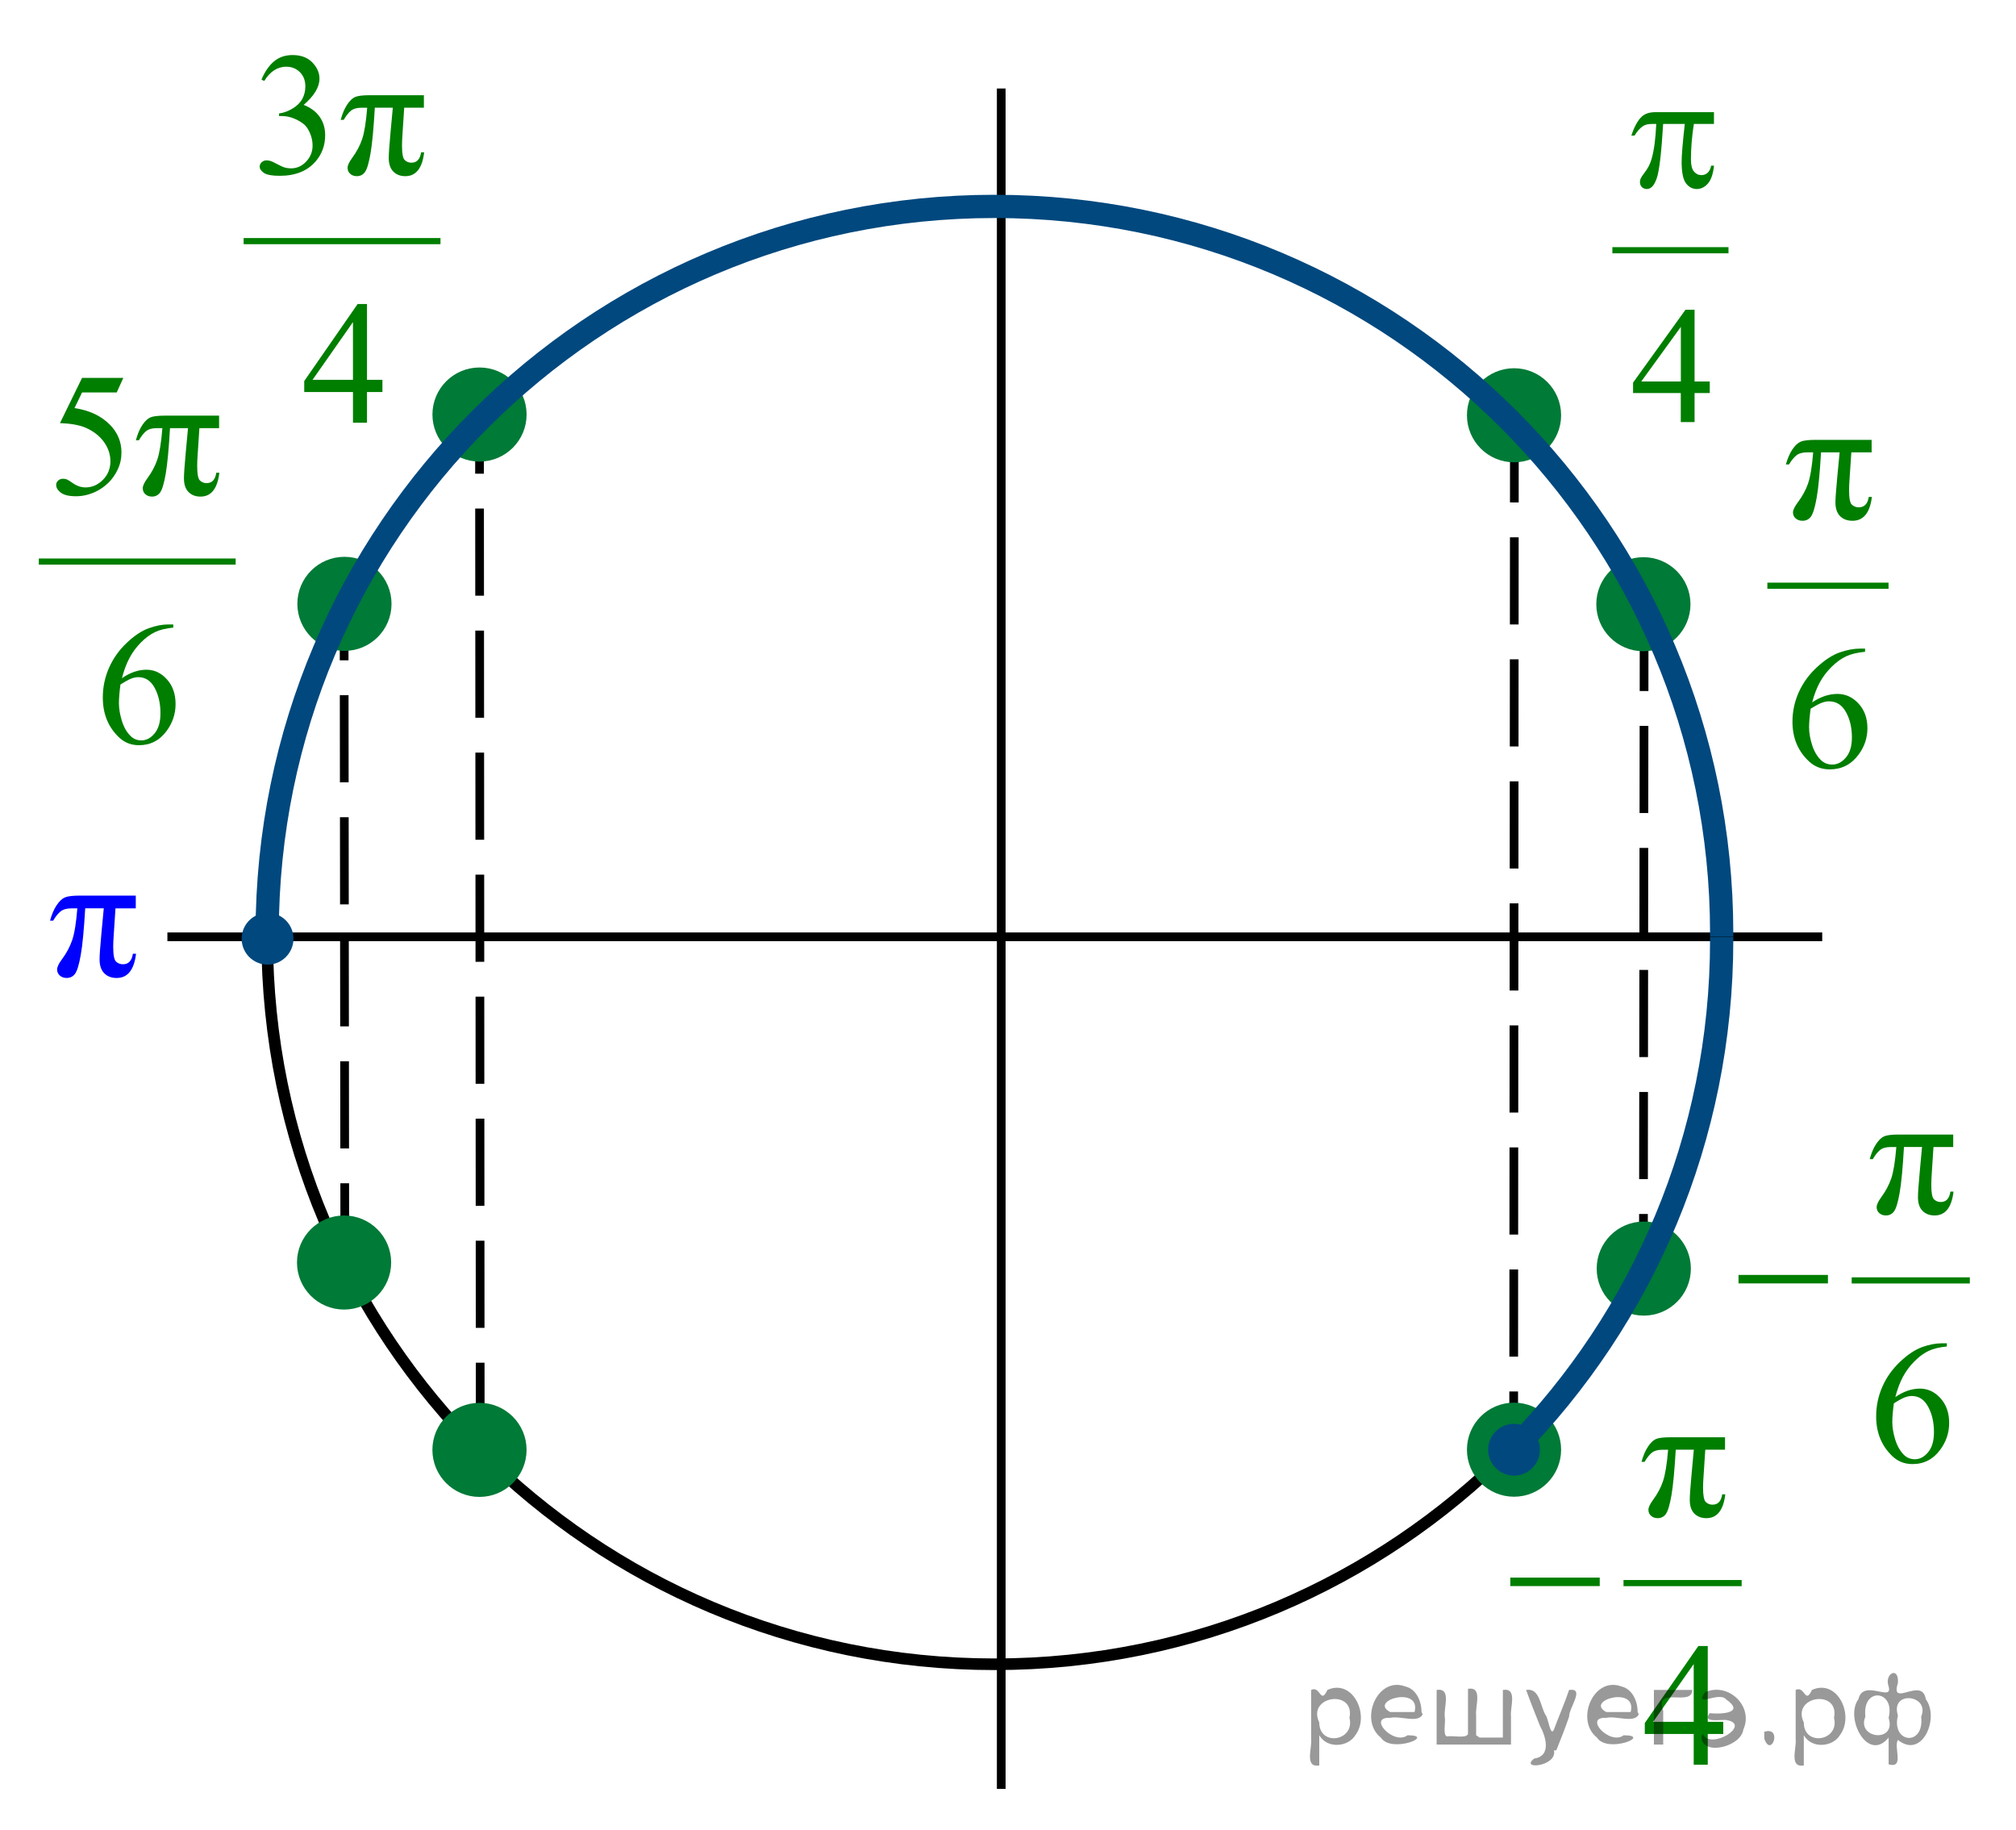 <?xml version="1.0" encoding="utf-8"?>
<!-- Generator: Adobe Illustrator 16.0.0, SVG Export Plug-In . SVG Version: 6.00 Build 0)  -->
<!DOCTYPE svg PUBLIC "-//W3C//DTD SVG 1.1//EN" "http://www.w3.org/Graphics/SVG/1.1/DTD/svg11.dtd">
<svg version="1.1" id="Слой_1" xmlns="http://www.w3.org/2000/svg" xmlns:xlink="http://www.w3.org/1999/xlink" x="0px" y="0px"
	 width="173.5px" height="157.5px" viewBox="7.962 11.883 173.5 157.5" enable-background="new 7.962 11.883 173.5 157.5"
	 xml:space="preserve">
<line fill="none" stroke="#000000" stroke-width="0.75" stroke-linejoin="round" stroke-miterlimit="8" stroke-dasharray="7.5,3" x1="49.292" y1="136.643" x2="49.228" y2="47.633"/>
<line fill="none" stroke="#000000" stroke-width="0.75" stroke-linejoin="round" stroke-miterlimit="8" stroke-dasharray="7.5,3" x1="37.637" y1="121.203" x2="37.574" y2="64.005"/>
<line fill="none" stroke="#000000" stroke-width="0.75" stroke-linejoin="round" stroke-miterlimit="8" stroke-dasharray="7.5,3" x1="138.293" y1="47.617" x2="138.229" y2="136.627"/>
<line fill="none" stroke="#000000" stroke-width="0.75" stroke-linejoin="round" stroke-miterlimit="8" stroke-dasharray="7.5,3" x1="149.46" y1="63.844" x2="149.396" y2="121.043"/>
<path fill="none" stroke="#000000" stroke-linecap="round" stroke-linejoin="round" stroke-miterlimit="8" d="M93.545,30.029
	c-34.569,0-62.589,27.994-62.589,62.532c0,34.537,28.02,62.529,62.589,62.529c34.566,0,62.587-27.992,62.587-62.529
	C156.132,58.023,128.111,30.029,93.545,30.029L93.545,30.029z"/>
<line fill="none" stroke="#000000" stroke-width="0.75" stroke-linejoin="round" stroke-miterlimit="8" x1="22.368" y1="92.495" x2="164.785" y2="92.495"/>
<line fill="none" stroke="#000000" stroke-width="0.75" stroke-linejoin="round" stroke-miterlimit="8" x1="94.13" y1="19.5" x2="94.13" y2="165.814"/>
<path fill="#00487E" d="M30.988,90.805c-1.023,0-1.854,0.83-1.854,1.854c0,1.021,0.83,1.854,1.854,1.854
	c1.024,0,1.854-0.83,1.854-1.854C32.843,91.635,32.013,90.805,30.988,90.805L30.988,90.805z"/>
<path fill="none" stroke="#00487E" stroke-width="0.75" stroke-linecap="round" stroke-linejoin="round" stroke-miterlimit="8" d="
	M30.988,90.805c-1.023,0-1.854,0.83-1.854,1.854c0,1.021,0.83,1.854,1.854,1.854c1.024,0,1.854-0.83,1.854-1.854
	C32.843,91.635,32.013,90.805,30.988,90.805L30.988,90.805z"/>
<g>
	<path fill="#007A37" d="M138.262,132.954c-2.031,0-3.678,1.644-3.678,3.673c0,2.025,1.646,3.672,3.678,3.672
		c2.03,0,3.676-1.646,3.676-3.672C141.938,134.598,140.292,132.954,138.262,132.954L138.262,132.954z"/>
	<path fill="none" stroke="#007A37" stroke-width="0.75" stroke-linecap="round" stroke-linejoin="round" stroke-miterlimit="8" d="
		M138.262,132.954c-2.031,0-3.678,1.644-3.678,3.673c0,2.025,1.646,3.672,3.678,3.672c2.03,0,3.676-1.646,3.676-3.672
		C141.938,134.598,140.292,132.954,138.262,132.954L138.262,132.954z"/>
</g>
<g>
	<path fill="#00487E" d="M138.262,134.773c-1.023,0-1.854,0.83-1.854,1.854c0,1.021,0.83,1.854,1.854,1.854s1.854-0.83,1.854-1.854
		C140.118,135.604,139.288,134.773,138.262,134.773L138.262,134.773z"/>
	<path fill="none" stroke="#00487E" stroke-width="0.75" stroke-linecap="round" stroke-linejoin="round" stroke-miterlimit="8" d="
		M138.262,134.773c-1.023,0-1.854,0.83-1.854,1.854c0,1.021,0.83,1.854,1.854,1.854s1.854-0.83,1.854-1.854
		C140.118,135.604,139.288,134.773,138.262,134.773L138.262,134.773z"/>
</g>
<g>
	<path fill="#007A37" d="M149.428,117.37c-2.029,0-3.677,1.644-3.677,3.673c0,2.025,1.646,3.672,3.677,3.672
		s3.678-1.646,3.678-3.672C153.105,119.014,151.458,117.37,149.428,117.37L149.428,117.37z"/>
	<path fill="none" stroke="#007A37" stroke-width="0.75" stroke-linecap="round" stroke-linejoin="round" stroke-miterlimit="8" d="
		M149.428,117.37c-2.029,0-3.677,1.644-3.677,3.673c0,2.025,1.646,3.672,3.677,3.672s3.678-1.646,3.678-3.672
		C153.105,119.014,151.458,117.37,149.428,117.37L149.428,117.37z"/>
</g>
<g>
	<path fill="#007A37" d="M149.396,60.203c-2.03,0-3.679,1.644-3.679,3.673c0,2.026,1.646,3.672,3.679,3.672
		c2.031,0,3.676-1.646,3.676-3.672C153.072,61.847,151.426,60.203,149.396,60.203L149.396,60.203z"/>
	<path fill="none" stroke="#007A37" stroke-width="0.75" stroke-linecap="round" stroke-linejoin="round" stroke-miterlimit="8" d="
		M149.396,60.203c-2.03,0-3.679,1.644-3.679,3.673c0,2.026,1.646,3.672,3.679,3.672c2.031,0,3.676-1.646,3.676-3.672
		C153.072,61.847,151.426,60.203,149.396,60.203L149.396,60.203z"/>
</g>
<g>
	<path fill="#007A37" d="M138.262,43.944c-2.031,0-3.678,1.644-3.678,3.673c0,2.026,1.646,3.672,3.678,3.672
		c2.03,0,3.676-1.646,3.676-3.672C141.938,45.588,140.292,43.944,138.262,43.944L138.262,43.944z"/>
	<path fill="none" stroke="#007A37" stroke-width="0.75" stroke-linecap="round" stroke-linejoin="round" stroke-miterlimit="8" d="
		M138.262,43.944c-2.031,0-3.678,1.644-3.678,3.673c0,2.026,1.646,3.672,3.678,3.672c2.03,0,3.676-1.646,3.676-3.672
		C141.938,45.588,140.292,43.944,138.262,43.944L138.262,43.944z"/>
</g>
<g>
	<path fill="#007A37" d="M49.23,43.88c-2.03,0-3.677,1.644-3.677,3.673c0,2.026,1.646,3.672,3.677,3.672
		c2.031,0,3.677-1.646,3.677-3.672C52.907,45.523,51.261,43.88,49.23,43.88L49.23,43.88z"/>
	<path fill="none" stroke="#007A37" stroke-width="0.75" stroke-linecap="round" stroke-linejoin="round" stroke-miterlimit="8" d="
		M49.23,43.88c-2.03,0-3.677,1.644-3.677,3.673c0,2.026,1.646,3.672,3.677,3.672c2.031,0,3.677-1.646,3.677-3.672
		C52.907,45.523,51.261,43.88,49.23,43.88L49.23,43.88z"/>
</g>
<g>
	<path fill="#007A37" d="M37.605,60.171c-2.03,0-3.677,1.644-3.677,3.673c0,2.026,1.646,3.672,3.677,3.672
		c2.031,0,3.677-1.646,3.677-3.672C41.282,61.815,39.636,60.171,37.605,60.171L37.605,60.171z"/>
	<path fill="none" stroke="#007A37" stroke-width="0.75" stroke-linecap="round" stroke-linejoin="round" stroke-miterlimit="8" d="
		M37.605,60.171c-2.03,0-3.677,1.644-3.677,3.673c0,2.026,1.646,3.672,3.677,3.672c2.031,0,3.677-1.646,3.677-3.672
		C41.282,61.815,39.636,60.171,37.605,60.171L37.605,60.171z"/>
</g>
<g>
	<g>
		<g>
			<g>
				<g>
					<g>
						<g>
							<g>
								<g>
									<defs>
										<rect id="SVGID_1_" x="144.324" y="13.588" width="16.004" height="37.701"/>
									</defs>
									<clipPath id="SVGID_2_">
										<use xlink:href="#SVGID_1_"  overflow="visible"/>
									</clipPath>
									
										<line clip-path="url(#SVGID_2_)" fill="none" stroke="#007E00" stroke-width="0.531" stroke-linecap="square" stroke-miterlimit="10" x1="146.99" y1="33.415" x2="156.453" y2="33.415"/>
								</g>
							</g>
						</g>
					</g>
				</g>
			</g>
		</g>
	</g>
	<g>
		<g>
			<g>
				<g>
					<g>
						<g>
							<g>
								<g>
									<defs>
										<rect id="SVGID_3_" x="144.324" y="13.588" width="16.004" height="37.701"/>
									</defs>
									<clipPath id="SVGID_4_">
										<use xlink:href="#SVGID_3_"  overflow="visible"/>
									</clipPath>
									<g clip-path="url(#SVGID_4_)">
										<path fill="#007E00" d="M155.107,44.709v0.993H153.8V48.2h-1.187v-2.498h-4.106v-0.896l4.509-6.27h0.784v6.172
											L155.107,44.709L155.107,44.709z M152.619,44.709V40.01l-3.408,4.699H152.619z"/>
									</g>
								</g>
							</g>
						</g>
					</g>
				</g>
			</g>
		</g>
	</g>
	<g>
		<g>
			<g>
				<g>
					<g>
						<g>
							<g>
								<g>
									<defs>
										<rect id="SVGID_5_" x="144.324" y="13.588" width="16.004" height="37.701"/>
									</defs>
									<clipPath id="SVGID_6_">
										<use xlink:href="#SVGID_5_"  overflow="visible"/>
									</clipPath>
									<g clip-path="url(#SVGID_6_)">
										<path fill="#007E00" d="M155.468,21.533v1.013h-1.729c-0.168,1.065-0.252,2.088-0.252,3.064
											c0,0.479,0.086,0.823,0.259,1.029c0.172,0.207,0.389,0.313,0.646,0.313c0.207,0,0.387-0.068,0.539-0.209
											c0.149-0.14,0.25-0.343,0.293-0.607h0.25c-0.08,0.736-0.265,1.254-0.541,1.558c-0.274,0.304-0.597,0.454-0.938,0.454
											c-0.373,0-0.688-0.165-0.938-0.496c-0.246-0.33-0.371-0.947-0.371-1.85c0-0.568,0.094-1.653,0.271-3.254h-1.861
											c-0.146,2.438-0.324,3.981-0.537,4.629c-0.209,0.646-0.498,0.971-0.865,0.971c-0.172,0-0.313-0.057-0.428-0.168
											c-0.105-0.111-0.168-0.251-0.168-0.419c0-0.121,0.021-0.226,0.063-0.313c0.053-0.121,0.166-0.291,0.338-0.51
											c0.291-0.377,0.494-0.773,0.604-1.188c0.207-0.707,0.342-1.709,0.399-3.002h-0.328c-0.351,0-0.606,0.056-0.78,0.166
											c-0.272,0.168-0.524,0.447-0.759,0.838h-0.278c0.271-0.805,0.58-1.36,0.938-1.668c0.271-0.232,0.651-0.35,1.146-0.35
											L155.468,21.533L155.468,21.533z"/>
									</g>
								</g>
							</g>
						</g>
					</g>
				</g>
			</g>
		</g>
	</g>
</g>
<g>
	
		<line fill="none" stroke="#007E00" stroke-width="0.529" stroke-linecap="square" stroke-miterlimit="10" x1="160.328" y1="62.284" x2="170.229" y2="62.284"/>
	<g>
		<path fill="#007E00" d="M169.037,49.729v1.077h-1.746l-0.15,2.243c-0.029,0.389-0.045,0.726-0.045,1.011
			c0,0.685,0.08,1.102,0.244,1.251c0.162,0.15,0.359,0.226,0.59,0.226c0.482,0,0.771-0.298,0.859-0.894h0.27
			c-0.166,1.368-0.723,2.052-1.672,2.052c-0.438,0-0.797-0.133-1.063-0.398s-0.402-0.659-0.402-1.181
			c0-0.344,0.055-1.072,0.158-2.185l0.203-2.125h-1.6c-0.104,1.791-0.229,3.1-0.379,3.926c-0.146,0.827-0.313,1.36-0.488,1.602
			c-0.178,0.242-0.422,0.361-0.729,0.361c-0.229,0-0.426-0.066-0.582-0.199c-0.158-0.133-0.236-0.307-0.236-0.523
			c0-0.207,0.135-0.489,0.404-0.849c0.396-0.521,0.693-1.064,0.891-1.628c0.193-0.563,0.346-1.46,0.443-2.689h-0.514
			c-0.41,0-0.727,0.09-0.943,0.271c-0.219,0.18-0.426,0.437-0.621,0.771h-0.271c0.146-0.526,0.334-0.959,0.563-1.299
			c0.229-0.339,0.469-0.561,0.713-0.664c0.242-0.103,0.676-0.154,1.299-0.154h4.804L169.037,49.729L169.037,49.729z"/>
	</g>
	<g>
		<path fill="#007E00" d="M168.473,67.696v0.272c-0.662,0.063-1.203,0.193-1.623,0.388c-0.418,0.195-0.832,0.491-1.24,0.89
			c-0.409,0.399-0.748,0.843-1.019,1.332c-0.271,0.489-0.493,1.071-0.674,1.745c0.724-0.487,1.446-0.729,2.176-0.729
			c0.697,0,1.304,0.275,1.813,0.826c0.513,0.552,0.769,1.26,0.769,2.126c0,0.836-0.258,1.599-0.774,2.287
			c-0.621,0.836-1.444,1.254-2.469,1.254c-0.697,0-1.291-0.227-1.777-0.679c-0.952-0.881-1.432-2.021-1.432-3.425
			c0-0.895,0.187-1.746,0.551-2.553c0.365-0.808,0.892-1.523,1.569-2.147c0.681-0.625,1.33-1.046,1.953-1.263
			c0.623-0.216,1.201-0.324,1.738-0.324H168.473L168.473,67.696z M163.789,72.862c-0.09,0.664-0.135,1.2-0.135,1.607
			c0,0.474,0.088,0.986,0.268,1.539c0.178,0.555,0.441,0.992,0.793,1.318c0.256,0.23,0.568,0.346,0.936,0.346
			c0.438,0,0.826-0.201,1.17-0.604c0.346-0.403,0.518-0.979,0.518-1.728c0-0.842-0.17-1.568-0.512-2.185
			c-0.344-0.615-0.826-0.923-1.453-0.923c-0.188,0-0.396,0.04-0.613,0.118C164.539,72.432,164.216,72.602,163.789,72.862z"/>
	</g>
</g>
<g>
	
		<line fill="none" stroke="#007E00" stroke-width="0.529" stroke-linecap="square" stroke-miterlimit="10" x1="167.586" y1="122.061" x2="177.225" y2="122.061"/>
	<g>
		<path fill="#007E00" d="M176.059,109.504v1.078h-1.699l-0.146,2.243c-0.025,0.39-0.043,0.726-0.043,1.011
			c0,0.686,0.08,1.104,0.238,1.252c0.156,0.148,0.35,0.227,0.574,0.227c0.471,0,0.746-0.299,0.834-0.895h0.268
			c-0.162,1.367-0.705,2.051-1.629,2.051c-0.432,0-0.771-0.133-1.037-0.396c-0.264-0.267-0.395-0.659-0.395-1.183
			c0-0.346,0.055-1.072,0.154-2.186l0.197-2.125h-1.555c-0.102,1.791-0.225,3.1-0.369,3.926s-0.303,1.36-0.477,1.604
			c-0.176,0.238-0.41,0.359-0.707,0.359c-0.229,0-0.414-0.064-0.568-0.197c-0.154-0.135-0.23-0.309-0.23-0.521
			c0-0.207,0.133-0.488,0.396-0.852c0.385-0.521,0.674-1.063,0.865-1.627c0.188-0.563,0.334-1.461,0.432-2.688h-0.498
			c-0.4,0-0.707,0.09-0.92,0.271c-0.213,0.18-0.414,0.436-0.604,0.771h-0.268c0.145-0.526,0.324-0.961,0.551-1.3
			c0.227-0.34,0.455-0.563,0.691-0.664c0.236-0.104,0.656-0.154,1.266-0.154h4.678V109.504L176.059,109.504z"/>
	</g>
	<g>
		<path fill="#007E00" d="M175.51,127.473v0.272c-0.646,0.063-1.174,0.192-1.58,0.388c-0.408,0.194-0.813,0.49-1.209,0.891
			c-0.398,0.398-0.729,0.845-0.99,1.332c-0.262,0.488-0.479,1.07-0.654,1.744c0.701-0.486,1.408-0.729,2.117-0.729
			c0.682,0,1.27,0.275,1.768,0.826c0.5,0.552,0.748,1.261,0.748,2.125c0,0.837-0.252,1.601-0.754,2.287
			c-0.604,0.838-1.408,1.256-2.406,1.256c-0.678,0-1.256-0.229-1.729-0.682c-0.928-0.879-1.394-2.021-1.394-3.424
			c0-0.896,0.179-1.746,0.535-2.554c0.354-0.81,0.865-1.522,1.526-2.147c0.662-0.625,1.298-1.045,1.902-1.263
			c0.604-0.217,1.17-0.323,1.692-0.323H175.51L175.51,127.473z M170.95,132.639c-0.089,0.664-0.134,1.201-0.134,1.609
			c0,0.471,0.088,0.984,0.261,1.537c0.174,0.555,0.435,0.992,0.772,1.318c0.25,0.229,0.553,0.346,0.909,0.346
			c0.425,0,0.806-0.201,1.14-0.604c0.336-0.404,0.504-0.98,0.504-1.73c0-0.84-0.168-1.567-0.5-2.184
			c-0.332-0.615-0.803-0.925-1.414-0.925c-0.186,0-0.385,0.041-0.598,0.119C171.68,132.207,171.363,132.377,170.95,132.639z"/>
	</g>
	<g>
		<path fill="#007E00" d="M157.581,121.588h7.696v0.73h-7.696V121.588z"/>
	</g>
</g>
<g>
	
		<line fill="none" stroke="#007E00" stroke-width="0.529" stroke-linecap="square" stroke-miterlimit="10" x1="147.949" y1="148.105" x2="157.587" y2="148.105"/>
	<g>
		<path fill="#007E00" d="M156.421,135.551v1.076h-1.7l-0.146,2.244c-0.029,0.389-0.046,0.727-0.046,1.012
			c0,0.684,0.08,1.1,0.238,1.25c0.16,0.15,0.353,0.225,0.576,0.225c0.469,0,0.747-0.297,0.836-0.893h0.264
			c-0.161,1.368-0.702,2.053-1.627,2.053c-0.43,0-0.774-0.133-1.037-0.396c-0.262-0.264-0.393-0.658-0.393-1.184
			c0-0.344,0.051-1.069,0.153-2.184l0.196-2.127h-1.555c-0.104,1.791-0.228,3.1-0.371,3.928c-0.144,0.826-0.304,1.359-0.478,1.602
			c-0.172,0.24-0.408,0.361-0.707,0.361c-0.226,0-0.414-0.064-0.567-0.199c-0.154-0.133-0.229-0.309-0.229-0.521
			c0-0.207,0.131-0.486,0.396-0.85c0.387-0.52,0.676-1.063,0.864-1.629c0.188-0.563,0.334-1.461,0.435-2.688h-0.5
			c-0.397,0-0.707,0.092-0.92,0.271s-0.414,0.438-0.604,0.771h-0.265c0.144-0.526,0.324-0.96,0.552-1.3
			c0.226-0.34,0.453-0.563,0.69-0.664c0.235-0.104,0.658-0.152,1.267-0.152h4.676L156.421,135.551L156.421,135.551z"/>
	</g>
	<g>
		<path fill="#007E00" d="M156.268,160.042v1.048h-1.334v2.643h-1.209v-2.643h-4.209v-0.943l4.61-6.629h0.808v6.524H156.268z
			 M153.725,160.042v-4.967l-3.49,4.967H153.725z"/>
	</g>
	<g>
		<path fill="#007E00" d="M137.941,147.633h7.697v0.73h-7.697V147.633z"/>
	</g>
</g>
<g>
	
		<line fill="none" stroke="#007E00" stroke-width="0.529" stroke-linecap="square" stroke-miterlimit="10" x1="29.194" y1="32.631" x2="45.606" y2="32.631"/>
	<g>
		<path fill="#007E00" d="M30.465,18.732c0.283-0.675,0.64-1.194,1.071-1.562c0.431-0.366,0.968-0.55,1.611-0.55
			c0.794,0,1.403,0.261,1.827,0.782c0.322,0.389,0.482,0.805,0.482,1.248c0,0.728-0.453,1.48-1.359,2.258
			c0.609,0.241,1.069,0.586,1.381,1.033c0.312,0.447,0.468,0.974,0.468,1.579c0,0.866-0.273,1.616-0.819,2.251
			c-0.711,0.826-1.742,1.24-3.091,1.24c-0.667,0-1.122-0.084-1.363-0.251c-0.241-0.168-0.362-0.348-0.362-0.539
			c0-0.143,0.057-0.269,0.172-0.376c0.114-0.108,0.252-0.163,0.413-0.163c0.122,0,0.246,0.021,0.373,0.06
			c0.083,0.024,0.27,0.114,0.563,0.27c0.292,0.154,0.494,0.247,0.606,0.276c0.18,0.055,0.373,0.081,0.577,0.081
			c0.497,0,0.929-0.194,1.297-0.583c0.368-0.389,0.552-0.849,0.552-1.38c0-0.389-0.085-0.768-0.256-1.137
			c-0.127-0.275-0.266-0.484-0.417-0.627c-0.209-0.197-0.497-0.375-0.862-0.535c-0.365-0.16-0.738-0.24-1.118-0.24h-0.234v-0.221
			c0.385-0.05,0.771-0.189,1.158-0.421c0.388-0.231,0.669-0.51,0.844-0.834c0.175-0.325,0.263-0.682,0.263-1.07
			c0-0.507-0.157-0.916-0.472-1.229c-0.314-0.313-0.705-0.469-1.173-0.469c-0.755,0-1.386,0.408-1.893,1.226L30.465,18.732z"/>
	</g>
	<g>
		<path fill="#007E00" d="M44.443,20.075v1.077h-1.695l-0.146,2.244c-0.029,0.389-0.043,0.726-0.043,1.011
			c0,0.684,0.079,1.101,0.237,1.251c0.158,0.15,0.35,0.225,0.574,0.225c0.468,0,0.745-0.297,0.833-0.893h0.263
			c-0.161,1.368-0.702,2.052-1.623,2.052c-0.429,0-0.773-0.133-1.034-0.398c-0.261-0.266-0.391-0.659-0.391-1.181
			c0-0.345,0.051-1.073,0.153-2.185l0.197-2.126H40.22c-0.103,1.791-0.226,3.1-0.369,3.927c-0.144,0.826-0.302,1.36-0.475,1.602
			c-0.173,0.24-0.408,0.361-0.705,0.361c-0.224,0-0.413-0.066-0.566-0.199c-0.153-0.133-0.23-0.308-0.23-0.524
			c0-0.206,0.131-0.489,0.395-0.849c0.385-0.521,0.672-1.063,0.862-1.627c0.19-0.564,0.333-1.46,0.431-2.69h-0.497
			c-0.399,0-0.705,0.09-0.917,0.27c-0.212,0.18-0.413,0.437-0.603,0.771h-0.263c0.141-0.526,0.324-0.96,0.548-1.299
			c0.224-0.34,0.454-0.561,0.69-0.664s0.657-0.155,1.261-0.155L44.443,20.075L44.443,20.075z"/>
	</g>
	<g>
		<path fill="#007E00" d="M40.875,44.567v1.048h-1.33v2.642h-1.206v-2.642h-4.194v-0.944l4.596-6.628h0.804v6.524H40.875z
			 M38.338,44.567V39.6l-3.478,4.967H38.338z"/>
	</g>
</g>
<g>
	
		<line fill="none" stroke="#007E00" stroke-width="0.529" stroke-linecap="square" stroke-miterlimit="10" x1="11.567" y1="60.204" x2="27.979" y2="60.204"/>
	<g>
		<path fill="#007E00" d="M18.575,44.4l-0.569,1.255h-2.982l-0.65,1.343c1.291,0.191,2.313,0.677,3.069,1.454
			c0.647,0.669,0.972,1.456,0.972,2.361c0,0.526-0.106,1.014-0.318,1.461c-0.212,0.448-0.479,0.829-0.8,1.145
			c-0.321,0.314-0.68,0.567-1.074,0.76c-0.561,0.271-1.135,0.406-1.725,0.406c-0.595,0-1.026-0.103-1.297-0.307
			s-0.405-0.429-0.405-0.675c0-0.138,0.056-0.26,0.168-0.366c0.111-0.105,0.253-0.158,0.424-0.158c0.126,0,0.237,0.02,0.332,0.059
			c0.095,0.04,0.257,0.141,0.486,0.303c0.365,0.256,0.735,0.384,1.11,0.384c0.57,0,1.07-0.218,1.502-0.653
			c0.431-0.435,0.646-0.965,0.646-1.59c0-0.605-0.192-1.17-0.577-1.693c-0.385-0.524-0.916-0.929-1.593-1.215
			c-0.531-0.221-1.255-0.349-2.171-0.384l1.9-3.889L18.575,44.4L18.575,44.4z"/>
	</g>
	<g>
		<path fill="#007E00" d="M26.817,47.647v1.077h-1.695l-0.146,2.244c-0.029,0.389-0.044,0.726-0.044,1.011
			c0,0.684,0.079,1.101,0.237,1.251c0.158,0.15,0.35,0.225,0.574,0.225c0.468,0,0.745-0.297,0.833-0.893h0.263
			c-0.161,1.368-0.701,2.052-1.622,2.052c-0.429,0-0.773-0.133-1.034-0.398c-0.261-0.265-0.391-0.659-0.391-1.181
			c0-0.345,0.051-1.073,0.153-2.185l0.197-2.126h-1.549c-0.103,1.791-0.226,3.1-0.369,3.927c-0.144,0.826-0.303,1.36-0.476,1.602
			c-0.173,0.24-0.408,0.361-0.705,0.361c-0.224,0-0.413-0.066-0.566-0.199c-0.153-0.133-0.229-0.308-0.229-0.524
			c0-0.206,0.131-0.489,0.395-0.849c0.385-0.521,0.672-1.063,0.862-1.627c0.189-0.563,0.333-1.46,0.431-2.69h-0.498
			c-0.399,0-0.705,0.09-0.917,0.27c-0.212,0.18-0.413,0.437-0.603,0.771h-0.262c0.141-0.526,0.323-0.96,0.548-1.299
			c0.224-0.34,0.454-0.561,0.69-0.664c0.236-0.103,0.656-0.155,1.261-0.155L26.817,47.647L26.817,47.647z"/>
	</g>
	<g>
		<path fill="#007E00" d="M22.874,65.615v0.273c-0.643,0.063-1.168,0.193-1.574,0.388c-0.407,0.194-0.809,0.49-1.206,0.889
			c-0.396,0.398-0.726,0.843-0.986,1.332c-0.261,0.49-0.479,1.071-0.654,1.746c0.702-0.487,1.406-0.731,2.112-0.731
			c0.677,0,1.264,0.276,1.761,0.827c0.497,0.551,0.745,1.26,0.745,2.125c0,0.838-0.251,1.601-0.752,2.289
			c-0.604,0.836-1.403,1.254-2.397,1.254c-0.677,0-1.252-0.227-1.725-0.68c-0.925-0.879-1.388-2.021-1.388-3.424
			c0-0.896,0.178-1.747,0.533-2.554c0.355-0.807,0.863-1.522,1.523-2.147c0.66-0.625,1.292-1.045,1.896-1.262
			s1.167-0.325,1.688-0.325H22.874z M18.329,70.781c-0.088,0.664-0.132,1.201-0.132,1.609c0,0.472,0.087,0.985,0.26,1.538
			c0.173,0.554,0.43,0.992,0.771,1.316c0.248,0.231,0.55,0.348,0.905,0.348c0.424,0,0.803-0.201,1.137-0.604
			c0.334-0.404,0.501-0.979,0.501-1.729c0-0.842-0.166-1.569-0.497-2.184c-0.332-0.615-0.802-0.923-1.41-0.923
			c-0.186,0-0.384,0.039-0.596,0.118C19.055,70.351,18.742,70.52,18.329,70.781z"/>
	</g>
</g>
<g>
	<g>
		<path fill="#0000FF" d="M19.647,88.95v1.096H17.9l-0.15,2.283c-0.03,0.396-0.045,0.737-0.045,1.028
			c0,0.695,0.082,1.119,0.245,1.271c0.163,0.153,0.36,0.229,0.591,0.229c0.481,0,0.768-0.303,0.858-0.908h0.271
			c-0.166,1.393-0.723,2.088-1.671,2.088c-0.441,0-0.797-0.135-1.065-0.406c-0.269-0.27-0.403-0.67-0.403-1.201
			c0-0.35,0.053-1.092,0.158-2.223l0.204-2.164h-1.598c-0.105,1.822-0.232,3.154-0.38,3.996c-0.148,0.84-0.311,1.383-0.489,1.629
			c-0.178,0.244-0.42,0.367-0.727,0.367c-0.231,0-0.425-0.066-0.583-0.203c-0.158-0.135-0.237-0.313-0.237-0.532
			c0-0.21,0.136-0.497,0.407-0.862c0.396-0.531,0.693-1.084,0.888-1.656c0.196-0.572,0.344-1.484,0.444-2.736h-0.512
			c-0.412,0-0.727,0.094-0.945,0.273c-0.219,0.184-0.426,0.443-0.621,0.785h-0.272c0.146-0.535,0.334-0.977,0.565-1.322
			c0.231-0.344,0.468-0.568,0.711-0.676c0.243-0.104,0.676-0.158,1.299-0.158h4.804V88.95z"/>
	</g>
</g>
<path d="M7.962,11.883"/>
<path d="M181.462,169.383"/>
<path fill="none" stroke="#00487E" stroke-width="2" stroke-linejoin="round" stroke-miterlimit="8" d="M156.132,92.471
	c0-0.097,0-0.191,0-0.281c0-34.545-28.021-62.546-62.587-62.546c-34.566,0-62.589,28.001-62.589,62.546
	c0,0.121,0.003,0.246,0.003,0.369"/>
<path fill="none" stroke="#00487E" stroke-width="2" stroke-linejoin="round" stroke-miterlimit="8" d="M138.262,136.541
	c11.055-11.279,17.87-26.727,17.87-43.764c0-0.092,0-0.188,0-0.282"/>
<g>
	<path fill="#007A37" d="M37.573,116.849c-2.029,0-3.677,1.644-3.677,3.673c0,2.025,1.646,3.672,3.677,3.672
		s3.678-1.646,3.678-3.672C41.251,118.492,39.604,116.849,37.573,116.849L37.573,116.849z"/>
	<path fill="none" stroke="#007A37" stroke-width="0.75" stroke-linecap="round" stroke-linejoin="round" stroke-miterlimit="8" d="
		M37.573,116.849c-2.029,0-3.677,1.644-3.677,3.673c0,2.025,1.646,3.672,3.677,3.672s3.678-1.646,3.678-3.672
		C41.251,118.492,39.604,116.849,37.573,116.849L37.573,116.849z"/>
</g>
<g>
	<path fill="#007A37" d="M49.227,132.97c-2.029,0-3.677,1.644-3.677,3.673c0,2.025,1.646,3.672,3.677,3.672s3.678-1.646,3.678-3.672
		C52.905,134.613,51.257,132.97,49.227,132.97L49.227,132.97z"/>
	<path fill="none" stroke="#007A37" stroke-width="0.75" stroke-linecap="round" stroke-linejoin="round" stroke-miterlimit="8" d="
		M49.227,132.97c-2.029,0-3.677,1.644-3.677,3.673c0,2.025,1.646,3.672,3.677,3.672s3.678-1.646,3.678-3.672
		C52.905,134.613,51.257,132.97,49.227,132.97L49.227,132.97z"/>
</g>
<g style="stroke:none;fill:#000;fill-opacity:0.4" > <path d="m 121.5,161.3 c 0,0.8 0,1.6 0,2.5 -1.3,0.2 -0.6,-1.5 -0.7,-2.3 0,-1.4 0,-2.8 0,-4.2 0.8,-0.4 0.8,1.3 1.4,0.0 2.2,-1.0 3.7,2.2 2.4,3.9 -0.6,1.0 -2.4,1.2 -3.1,0.0 z m 2.6,-1.6 c 0.5,-2.5 -3.7,-1.9 -2.6,0.4 0.0,2.1 3.1,1.6 2.6,-0.4 z" /> <path d="m 130.4,159.4 c -0.4,0.8 -1.9,0.1 -2.8,0.3 -2.0,-0.1 0.3,2.4 1.5,1.5 2.5,0.0 -1.4,1.6 -2.3,0.2 -1.9,-1.5 -0.3,-5.3 2.1,-4.4 0.9,0.2 1.4,1.2 1.4,2.2 z m -0.7,-0.2 c 0.6,-2.3 -4.0,-1.0 -2.1,0.0 0.7,0 1.4,-0.0 2.1,-0.0 z" /> <path d="m 135.3,161.4 c 0.6,0 1.3,0 2.0,0 0,-1.3 0,-2.7 0,-4.1 1.3,-0.2 0.6,1.5 0.7,2.3 0,0.8 0,1.6 0,2.4 -2.1,0 -4.2,0 -6.4,0 0,-1.5 0,-3.1 0,-4.7 1.3,-0.2 0.6,1.5 0.7,2.3 0.1,0.5 -0.2,1.6 0.2,1.7 0.5,-0.1 1.6,0.2 1.8,-0.2 0,-1.3 0,-2.6 0,-3.9 1.3,-0.2 0.6,1.5 0.7,2.3 0,0.5 0,1.1 0,1.7 z" /> <path d="m 141.7,162.5 c 0.3,1.4 -3.0,1.7 -1.7,0.7 1.5,-0.2 1.0,-1.9 0.5,-2.8 -0.4,-1.0 -0.8,-2.0 -1.2,-3.1 1.2,-0.2 1.2,1.4 1.7,2.2 0.2,0.2 0.4,1.9 0.7,1.2 0.4,-1.1 0.9,-2.2 1.3,-3.4 1.4,-0.2 0.0,1.5 -0.0,2.3 -0.3,0.9 -0.7,1.9 -1.1,2.9 z" /> <path d="m 149.0,159.4 c -0.4,0.8 -1.9,0.1 -2.8,0.3 -2.0,-0.1 0.3,2.4 1.5,1.5 2.5,0.0 -1.4,1.6 -2.3,0.2 -1.9,-1.5 -0.3,-5.3 2.1,-4.4 0.9,0.2 1.4,1.2 1.4,2.2 z m -0.7,-0.2 c 0.6,-2.3 -4.0,-1.0 -2.1,0.0 0.7,0 1.4,-0.0 2.1,-0.0 z" /> <path d="m 150.3,162.0 c 0,-1.5 0,-3.1 0,-4.7 1.1,0 2.2,0 3.3,0 0.0,1.5 -3.3,-0.4 -2.5,1.8 0,0.9 0,1.9 0,2.9 -0.2,0 -0.5,0 -0.7,0 z" /> <path d="m 154.5,161.1 c 0.7,1.4 4.2,-0.8 2.1,-1.2 -0.5,-0.1 -2.2,0.3 -1.5,-0.6 1.0,0.1 3.1,0.0 1.4,-1.2 -0.6,-0.7 -2.8,0.8 -1.8,-0.6 2.0,-0.9 4.2,1.2 3.3,3.2 -0.2,1.5 -3.5,2.3 -3.6,0.7 l 0,-0.1 0,-0.0 0,0 z" /> <path d="m 159.8,160.9 c 1.6,-0.5 0.6,2.3 -0.0,0.6 -0.0,-0.2 0.0,-0.4 0.0,-0.6 z" /> <path d="m 163.2,161.3 c 0,0.8 0,1.6 0,2.5 -1.3,0.2 -0.6,-1.5 -0.7,-2.3 0,-1.4 0,-2.8 0,-4.2 0.8,-0.4 0.8,1.3 1.4,0.0 2.2,-1.0 3.7,2.2 2.4,3.9 -0.6,1.0 -2.4,1.2 -3.1,0.0 z m 2.6,-1.6 c 0.5,-2.5 -3.7,-1.9 -2.6,0.4 0.0,2.1 3.1,1.6 2.6,-0.4 z" /> <path d="m 168.5,159.6 c -0.8,1.9 2.7,2.3 2.0,0.1 0.6,-2.4 -2.3,-2.7 -2.0,-0.1 z m 2.0,4.2 c 0,-0.8 0,-1.6 0,-2.4 -1.8,2.2 -3.8,-1.7 -2.6,-3.3 0.4,-1.8 3.0,0.3 2.6,-1.1 -0.4,-1.1 0.9,-1.8 0.8,-0.3 -0.7,2.2 2.1,-0.6 2.4,1.4 1.2,1.6 -0.3,5.2 -2.4,3.5 -0.4,0.6 0.6,2.5 -0.8,2.1 z m 2.8,-4.2 c 0.8,-1.9 -2.7,-2.3 -2.0,-0.1 -0.6,2.4 2.3,2.7 2.0,0.1 z" /> </g></svg>

<!--File created and owned by https://sdamgia.ru. Copying is prohibited. All rights reserved.-->
